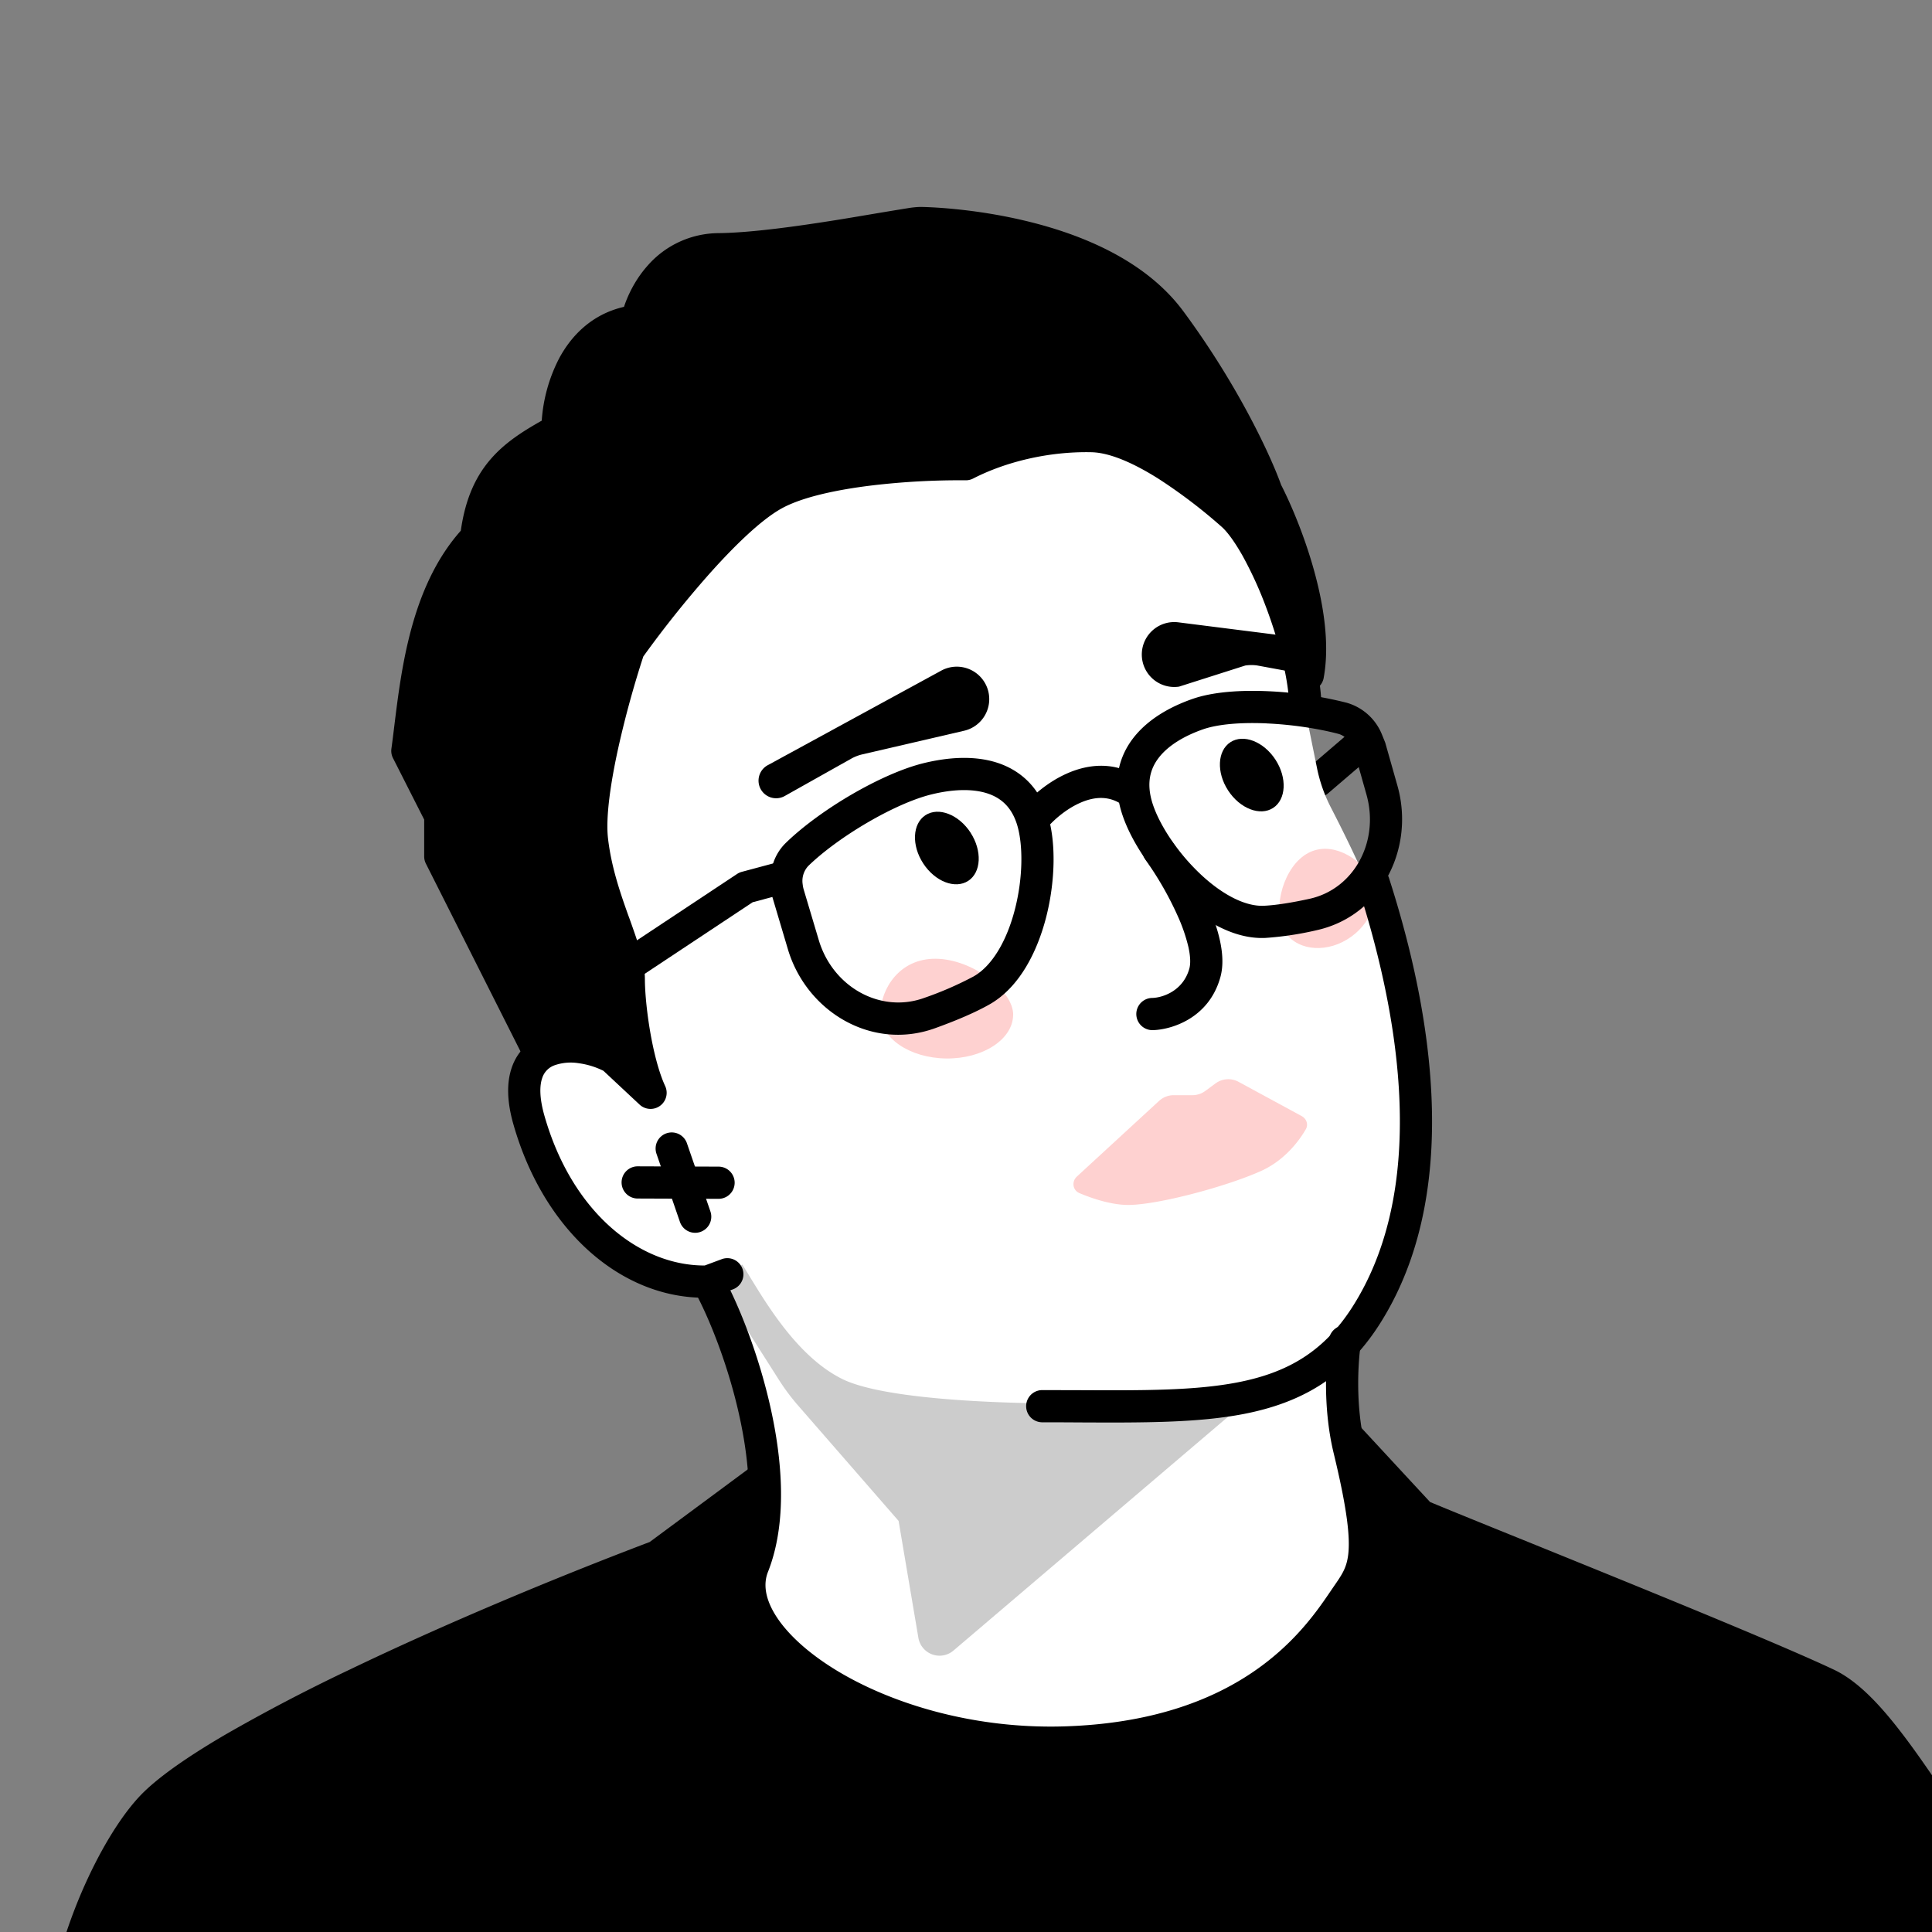 <svg xmlns="http://www.w3.org/2000/svg" width="45" height="45" fill="none"><rect width="100%" height="100%" fill="#808080" stroke="none"/><g clip-path="url(#a)"><path fill="#000" fill-rule="evenodd" d="M31.995 17.074a.375.375 0 0 1-.04.53l-1.022.875a.375.375 0 1 1-.488-.57l1.021-.875a.375.375 0 0 1 .529.04Z" clip-rule="evenodd"/><path fill="#fff" d="M17.556 33.018c.319 2.127-.547 3.988-1.02 4.652.237.827.772 2.561 1.02 2.88.248.32 2.614 1.138 3.766 1.507l9.304-1.24 1.24-4.165c-.442-1.61-1.063-5.122 0-6.292 1.33-1.462 1.108-4.829.842-7-.184-1.503-1.157-3.48-1.712-4.558a3.514 3.514 0 0 1-.32-.91l-1.29-6.361-2.703-2.127h-6.956l-6.38 5.715-.886 9.038c-.28.148-.585.975.443 3.102 1.028 2.126 2.85 2.599 3.633 2.57.207.177.7 1.063 1.019 3.19Z"/><path fill="#FED1D0" d="M29.944 21.73c.312.432.997.472 1.529.088.532-.384.71-1.046.398-1.478-.313-.433-.973-.79-1.505-.407-.532.384-.734 1.364-.422 1.797Z"/><path fill="#000" fill-rule="evenodd" d="M31.88 20.207a.375.375 0 0 1 .472.243c.4 1.243.866 3.002.978 4.858.112 1.853-.127 3.84-1.18 5.509-.803 1.273-1.85 1.857-3.169 2.115-1.084.212-2.376.206-3.87.199-.272-.002-.55-.003-.835-.003a.375.375 0 0 1 0-.75l.855.002c1.5.007 2.702.012 3.706-.184 1.15-.225 2.003-.709 2.679-1.78.936-1.484 1.173-3.293 1.066-5.063-.107-1.767-.554-3.459-.944-4.674a.375.375 0 0 1 .242-.472Z" clip-rule="evenodd"/><path fill="#000" fill-rule="evenodd" d="M22.408 10.436a6.72 6.72 0 0 1 3.027-.653c.65.014 1.363.363 1.964.743.615.39 1.179.856 1.546 1.177.23.2.451.52.651.877.205.365.404.798.577 1.252.343.897.608 1.923.608 2.688a.375.375 0 0 1-.75 0c0-.63-.228-1.556-.558-2.42a8.932 8.932 0 0 0-.53-1.153c-.189-.334-.36-.565-.492-.68a12.28 12.28 0 0 0-1.454-1.107c-.583-.37-1.145-.618-1.577-.627-1.02-.021-2.02.235-2.754.613a.375.375 0 0 1-.177.041 17.34 17.34 0 0 0-2.165.118c-.847.102-1.641.275-2.114.535-.478.263-1.117.88-1.744 1.59a24.492 24.492 0 0 0-1.482 1.861 23.301 23.301 0 0 0-.575 2.093c-.188.845-.303 1.647-.248 2.137.074.652.274 1.242.468 1.786l.037.1c.083.233.165.461.227.674.072.242.128.49.128.73 0 .272.039.728.121 1.208.083.484.203.957.351 1.277a.375.375 0 0 1-.596.432l-.841-.786a1.82 1.82 0 0 0-.574-.177 1.146 1.146 0 0 0-.57.049.467.467 0 0 0-.283.296c-.057.164-.073.44.052.878.645 2.26 2.217 3.492 3.733 3.488l.409-.152a.375.375 0 0 1 .26.703l-.072.027c.325.672.693 1.653.93 2.705.286 1.267.399 2.71-.054 3.855-.112.282-.067.633.2 1.045.27.414.742.848 1.389 1.243 1.29.786 3.192 1.364 5.265 1.31 2.076-.056 3.472-.613 4.422-1.253.953-.642 1.479-1.383 1.796-1.85l.101-.148c.2-.288.303-.438.342-.748.048-.394-.018-1.044-.34-2.373-.268-1.112-.167-2.255-.11-2.627a.375.375 0 1 1 .74.113c-.048.32-.137 1.356.1 2.338.32 1.326.421 2.096.354 2.64-.062.505-.273.805-.477 1.096l-.09.13c-.334.492-.924 1.328-1.997 2.05-1.075.726-2.612 1.323-4.822 1.38-2.213.06-4.259-.554-5.675-1.418-.707-.431-1.277-.937-1.626-1.474-.35-.538-.5-1.148-.27-1.73.369-.931.296-2.191.02-3.414-.245-1.09-.64-2.092-.951-2.7-1.888-.077-3.61-1.621-4.298-4.03-.15-.521-.165-.966-.04-1.328.129-.376.395-.619.71-.747.303-.123.642-.138.95-.097.301.04.598.136.849.27a8.676 8.676 0 0 1-.158-1.48c0-.133-.032-.3-.097-.519-.056-.19-.13-.396-.214-.631l-.037-.103c-.195-.545-.423-1.207-.507-1.953-.071-.629.073-1.541.26-2.385a24.18 24.18 0 0 1 .614-2.22.37.37 0 0 1 .05-.098c.345-.486.928-1.25 1.564-1.97.625-.708 1.34-1.418 1.944-1.75.61-.336 1.53-.52 2.386-.623a18.241 18.241 0 0 1 2.174-.124Z" clip-rule="evenodd"/><path fill="#000" d="m15.314 36.25 2.372-1.758-.539 2.383c.515.65.671 1.412.94 1.735.336.403 2.757 2.075 5.11 2.264 2.352.188 5.107-.538 6.788-1.647 1.344-.887 1.926-2.355 2.05-2.978l-.652-2.793 1.706 1.843c1.464.615 7.6 3.05 9.462 3.928 1.862.879 3.765 6.011 6.063 6.64l-3.04 3.207-41.943 3.095c-4.172-2.182-1.546-8.705 0-10.181 1.546-1.476 7.042-3.982 11.683-5.739Z"/><path fill="#000" fill-rule="evenodd" d="M31.207 33.124a.375.375 0 0 1 .45.077l1.652 1.784c.44.184 1.23.504 2.18.888 2.429.985 5.899 2.39 7.222 3.015.553.26 1.067.81 1.546 1.43.393.506.791 1.099 1.19 1.692.094.14.188.281.283.42.498.737.996 1.444 1.507 2.006.516.567 1.006.941 1.477 1.07a.375.375 0 0 1 .173.62l-3.04 3.206a.375.375 0 0 1-.245.116L3.66 52.543a.375.375 0 0 1-.201-.042c-2.3-1.201-2.681-3.593-2.343-5.746.17-1.083.525-2.14.937-3.02.407-.872.885-1.604 1.32-2.018.419-.4 1.083-.852 1.894-1.325a41.396 41.396 0 0 1 2.883-1.506c2.143-1.029 4.667-2.091 6.983-2.97l2.33-1.725a.375.375 0 0 1 .589.384l-.501 2.214c.227.32.381.65.502.925l.063.144c.044.102.082.192.122.275.057.12.101.193.137.237.049.058.226.214.536.43.298.207.692.451 1.148.69.919.48 2.061.921 3.167 1.01 2.273.182 4.945-.525 6.552-1.586 1.184-.781 1.73-2.065 1.872-2.662l-.633-2.711a.375.375 0 0 1 .19-.417Zm.863 1.626.33 1.414a.374.374 0 0 1 .002.158c-.136.69-.759 2.26-2.21 3.218-1.755 1.157-4.594 1.903-7.026 1.708-1.246-.1-2.49-.59-3.454-1.093a11.583 11.583 0 0 1-1.23-.74c-.312-.217-.563-.422-.683-.565a1.883 1.883 0 0 1-.238-.395 9.722 9.722 0 0 1-.14-.313l-.055-.126c-.134-.307-.287-.623-.513-.908a.375.375 0 0 1-.072-.316l.316-1.397-1.56 1.155a.374.374 0 0 1-.09.05c-2.312.875-4.837 1.937-6.973 2.962a40.65 40.65 0 0 0-2.829 1.477c-.8.467-1.401.883-1.755 1.22-.338.323-.769.96-1.158 1.794a10.779 10.779 0 0 0-.875 2.819c-.313 1.99.061 3.92 1.856 4.915l41.69-3.076 2.564-2.705c-.464-.25-.891-.632-1.285-1.066-.55-.605-1.076-1.353-1.574-2.09l-.291-.432c-.397-.591-.777-1.157-1.153-1.642-.473-.61-.895-1.031-1.273-1.21-1.304-.615-4.712-1.996-7.136-2.978-1.023-.415-1.871-.758-2.312-.943a.376.376 0 0 1-.13-.091l-.743-.804ZM18.662 20.324a.375.375 0 0 1-.265.459l-.866.232-3.81 2.526-.429.899a.375.375 0 1 1-.677-.323l.474-.993a.375.375 0 0 1 .131-.151l3.947-2.616a.378.378 0 0 1 .11-.05l.925-.248c.2-.054.406.065.46.265Z" clip-rule="evenodd"/><path fill="#000" fill-rule="evenodd" d="M19.619 5.862c-.93.15-2.043.306-2.863.318-.51.007-.865.228-1.114.51-.258.29-.396.64-.441.86a.375.375 0 0 1-.322.297c-.589.071-.959.416-1.194.856-.242.451-.326.98-.326 1.32a.375.375 0 0 1-.193.328c-.494.274-.867.494-1.149.81-.269.3-.474.714-.555 1.41a.375.375 0 0 1-.1.213c-.586.621-.919 1.455-1.126 2.329-.154.65-.233 1.286-.303 1.854l-.057.457.713 1.406a.374.374 0 0 1 .041.17v.858l2.218 4.402a.375.375 0 1 1-.67.338L9.92 20.116a.375.375 0 0 1-.04-.168v-.858l-.726-1.431a.375.375 0 0 1-.037-.223c.022-.158.044-.336.067-.526.071-.576.157-1.277.322-1.97.212-.894.565-1.834 1.227-2.579.106-.753.354-1.286.725-1.7.33-.37.74-.626 1.16-.863a3.71 3.71 0 0 1 .405-1.45c.288-.537.768-1.03 1.511-1.201.098-.296.273-.647.546-.955a2.211 2.211 0 0 1 1.666-.762c.758-.01 1.822-.159 2.754-.308.336-.054.65-.108.924-.154a152.996 152.996 0 0 1 .715-.118 2.23 2.23 0 0 1 .281-.03c.178 0 1.27.03 2.528.339 1.246.305 2.735.902 3.615 2.092 1.287 1.74 2.043 3.388 2.277 4.044.224.437.532 1.158.756 1.954.226.803.38 1.727.238 2.523a.375.375 0 1 1-.738-.13c.111-.63-.006-1.424-.222-2.19a10.335 10.335 0 0 0-.712-1.836.388.388 0 0 1-.021-.048c-.198-.566-.921-2.168-2.18-3.87-.721-.975-1.995-1.518-3.191-1.81a11.262 11.262 0 0 0-2.35-.317c-.004 0-.017 0-.045.004l-.127.017c-.105.016-.242.038-.407.066l-.288.049c-.275.046-.595.1-.934.155Z" clip-rule="evenodd"/><path fill="#FED1D0" d="M23.598 23.64c-.006.569-.703 1.023-1.556 1.014-.854-.009-1.54-.477-1.535-1.046.006-.57.438-1.286 1.292-1.277.854.009 1.805.74 1.8 1.309Z"/><path fill="#000" d="m12.514 24.429-2.259-4.481V19l-.767-1.511c.188-1.33.3-3.583 1.601-4.962.177-1.514.92-1.963 1.895-2.504 0-.774.37-2.368 1.85-2.549.113-.549.654-1.651 1.917-1.67 1.579-.022 4.353-.608 4.669-.608.316 0 4.24.113 5.842 2.278 1.281 1.732 2.023 3.368 2.233 3.97.427.823 1.215 2.818.973 4.242a1.067 1.067 0 0 1-.003.02l.003-.02c.1-.612-.218-2.283-2.28-4.242-2.085-1.982-4.627-1.282-5.637-.684-.62.12-2.196.352-3.552.325-1.356-.026-3.342 2.466-4.165 3.715-.22.896-.723 2.991-.984 4.2-.26 1.21.435 3.005.815 3.751v2.118c-.443-.495-1.619-.5-2.151-.44Z"/><path fill="#000" fill-rule="evenodd" d="M25.156 18.701c-.33.146-.616.4-.773.586a.375.375 0 0 1-.573-.483c.211-.25.585-.586 1.042-.788.463-.206 1.055-.291 1.626.054a.375.375 0 0 1-.388.642c-.294-.178-.612-.154-.934-.011Z" clip-rule="evenodd"/><path fill="#000" fill-rule="evenodd" d="M19.834 18.507c.568-.33 1.176-.609 1.685-.733.562-.137 1.167-.18 1.697-.012.552.176.994.575 1.194 1.242.19.63.167 1.53-.04 2.347-.205.806-.62 1.647-1.325 2.045-.348.197-.8.385-1.263.552-1.477.535-2.997-.387-3.43-1.837l-.35-1.177a1.42 1.42 0 0 1-.052-.257c-.038-.36.059-.758.354-1.045.402-.39.96-.793 1.53-1.125Zm.378.648c-.534.311-1.039.678-1.386 1.015a.512.512 0 0 0-.13.428.674.674 0 0 0 .024.122l.351 1.177c.326 1.093 1.437 1.715 2.456 1.346a8.004 8.004 0 0 0 1.15-.5c.435-.246.779-.839.966-1.577.185-.728.188-1.484.05-1.946-.128-.424-.381-.64-.704-.743-.347-.11-.8-.095-1.292.026-.411.1-.95.34-1.485.652ZM29.54 16.1c-.631-.028-1.285.01-1.772.182-.52.182-1.027.47-1.362.896-.349.445-.487 1.013-.302 1.675.175.628.657 1.377 1.244 1.958.577.572 1.347 1.072 2.126 1.035a7.45 7.45 0 0 0 1.186-.178c1.528-.335 2.297-1.926 1.889-3.367l-.28-.988a.37.37 0 0 0-.014-.04l-.063-.155a1.256 1.256 0 0 0-.83-.751 9.077 9.077 0 0 0-1.822-.267Zm-.034.75c.59.026 1.198.12 1.664.242.137.036.26.146.328.312l.056.134.273.967c.309 1.09-.285 2.202-1.327 2.43-.401.088-.77.148-1.061.162-.457.021-1.03-.29-1.563-.819-.523-.518-.919-1.158-1.05-1.627-.121-.435-.03-.755.17-1.01.213-.272.573-.495 1.02-.652.35-.123.89-.167 1.49-.14Z" clip-rule="evenodd"/><path fill="#000" d="m30.307 14.857-2.863-.362a.756.756 0 1 0 .018 1.498l1.544-.492a.978.978 0 0 1 .27-.002l.928.171a.41.41 0 1 0 .103-.813Zm-12.412 2.959 4.029-2.196a.756.756 0 1 1 .53 1.401l-2.37.55a.98.98 0 0 0-.252.097l-1.544.867a.41.41 0 1 1-.393-.719Z"/><path fill="#000" fill-rule="evenodd" d="M26.76 19.501a.375.375 0 0 1 .525.081c.243.332.58.88.83 1.447.126.284.235.583.298.87.062.28.088.583.013.857-.269.98-1.167 1.23-1.577 1.238a.375.375 0 0 1-.014-.75c.232-.004.722-.155.868-.687.028-.104.028-.269-.022-.497a3.978 3.978 0 0 0-.251-.728 7.624 7.624 0 0 0-.75-1.307.375.375 0 0 1 .08-.524Z" clip-rule="evenodd"/><path fill="#FED1D0" d="m26.999 25.64-1.916 1.764c-.126.115-.1.318.057.385.303.128.722.266 1.095.276.666.019 2.334-.426 3.149-.796.519-.237.861-.669 1.032-.969.063-.11.014-.244-.097-.304l-1.472-.799a.5.5 0 0 0-.534.037l-.242.178a.5.5 0 0 1-.296.097h-.438a.5.5 0 0 0-.338.132Z"/><path fill="#000" fill-rule="evenodd" d="M15.523 26.397a.375.375 0 0 1 .477.232l.547 1.588a.375.375 0 1 1-.71.244l-.546-1.587a.375.375 0 0 1 .232-.477Z" clip-rule="evenodd"/><path fill="#000" fill-rule="evenodd" d="M14.478 27.54a.375.375 0 0 1 .377-.374l1.883.007a.375.375 0 1 1-.003.75l-1.883-.007a.375.375 0 0 1-.374-.377Z" clip-rule="evenodd"/><path fill="#000" d="M19.612 32.117c-1.144-.572-1.906-2.008-2.322-2.663l-.58.433 1.43 2.248c.134.211.284.413.449.602l2.341 2.688.461 2.723a.5.5 0 0 0 .817.297l6.783-5.776h-3.037c-1.519.06-5.199.02-6.342-.552Z" opacity=".2"/><path fill="#000" d="M22.605 19.393c.275.423.251.926-.053 1.124-.305.198-.774.016-1.049-.407-.275-.422-.251-.925.053-1.123.305-.198.774-.016 1.05.406Zm7.103-1.699c.275.423.25.926-.054 1.124-.304.198-.774.016-1.049-.407-.275-.422-.25-.926.054-1.124.304-.198.774-.015 1.049.407Z"/></g><defs><clipPath id="a"><path fill="#fff" d="M45 0H0v45h45z"/></clipPath></defs></svg>